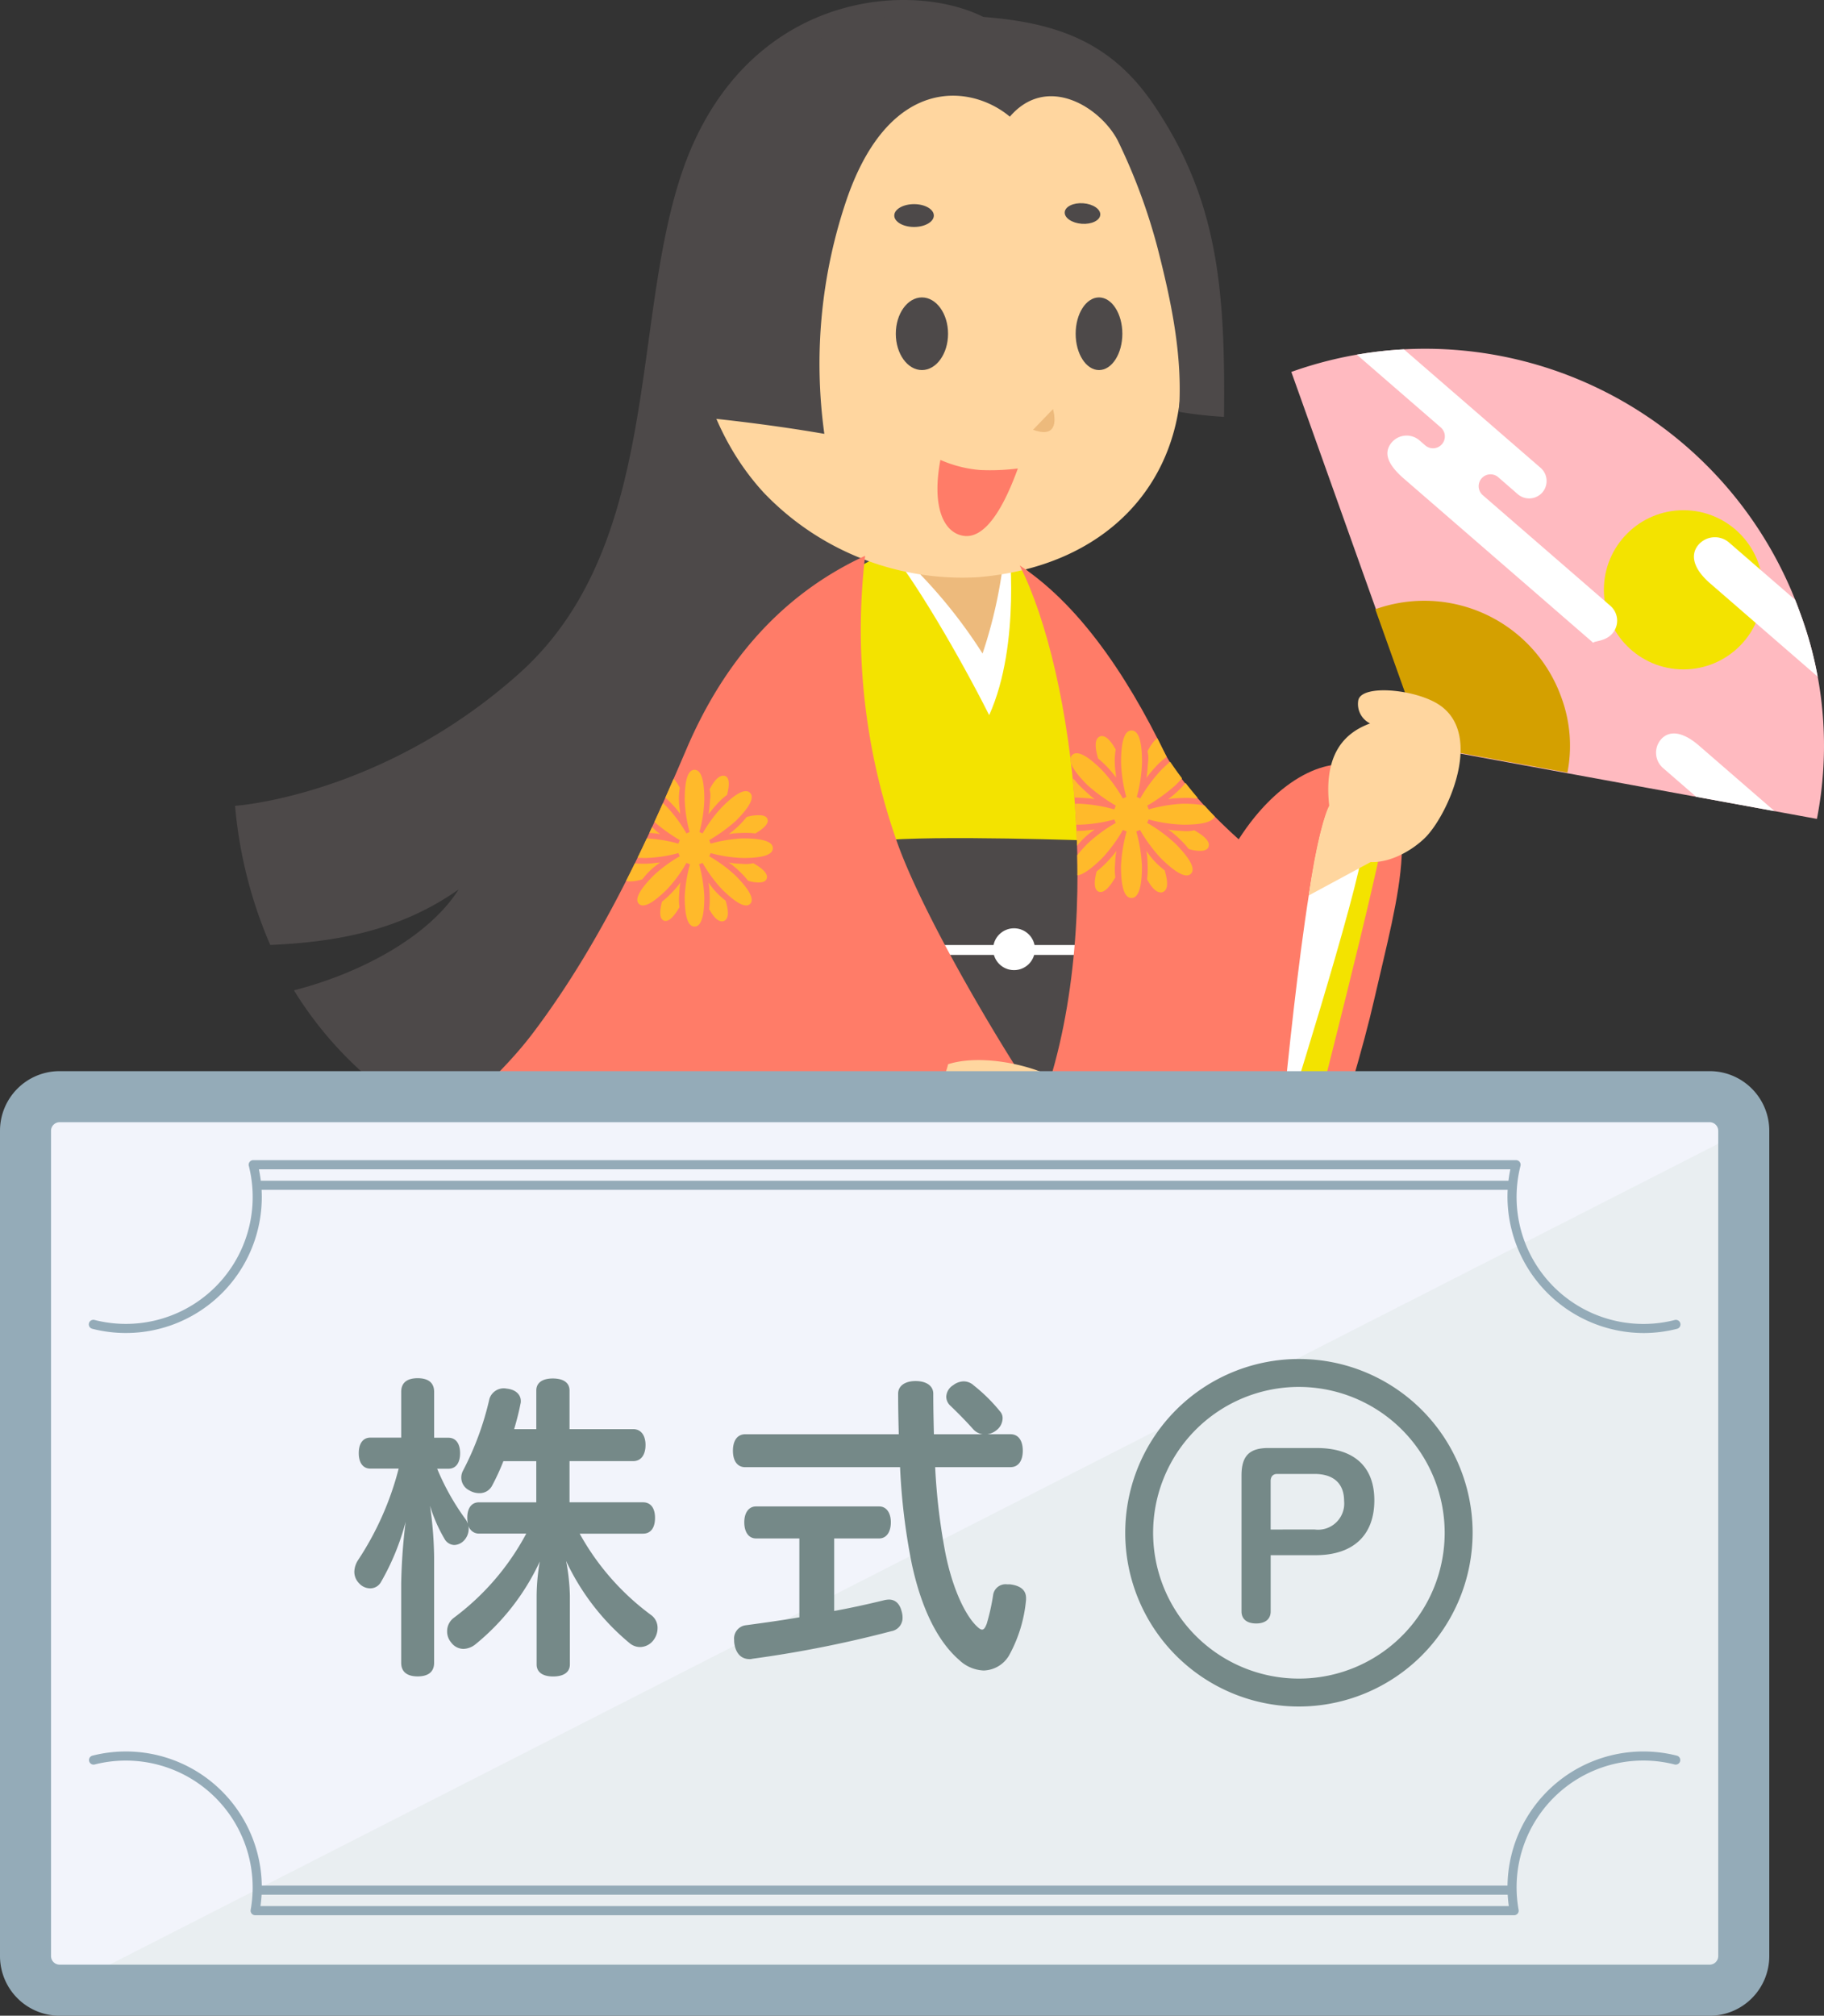 <svg xmlns="http://www.w3.org/2000/svg" xmlns:xlink="http://www.w3.org/1999/xlink" width="178" height="196.628" viewBox="0 0 178 196.628">
  <rect x="0" y="0" width="178" height="196.628" fill="#333333" stroke="none"/>
  <defs>
    <clipPath id="clip-path">
      <path id="パス_7833" data-name="パス 7833" d="M569.7,346.356l-38.233-6.994L518.41,302.756A38.866,38.866,0,0,1,568.075,326.3,37.162,37.162,0,0,1,569.7,346.356Z" transform="translate(-518.41 -300.486)" fill="none"/>
    </clipPath>
    <clipPath id="clip-path-2">
      <path id="パス_7834" data-name="パス 7834" d="M504.083,428.92l-39.277-.024L502.6,395.307l17.363,13.5,2.82,14.1-8.607,6.01Z" transform="translate(-464.806 -395.307)" fill="none"/>
    </clipPath>
    <clipPath id="clip-path-3">
      <path id="パス_7835" data-name="パス 7835" d="M536.725,436.768c5.937-1.93.593-17.289-9.647-27.974-9.566-9.982-14.988-19.06-20.5-32.553-3.439,9.679-9.073,28.137-18.529,41.21-10.091,13.95-12.7,19.516-32.567,20.773-17.511,1.114-27.278,1.323-43.852-2.449-5.863-1.335-11.131-4.972-4.262-6.994,4.435-1.307,19.9-8.585,21.617-10.539-3.76-5.491-10.883-26.316-10.883-26.316,11.477-3.562,30.873-17.116,37.99-26.514s11.772-20.177,15.038-27.8,8.607-14.742,17.412-18.8a62.244,62.244,0,0,0,2.968,27.5c2.438,7.23,10.517,20.813,14.224,26.132,6.384-17.339,3.147-42.331-2.106-52.692,5.924,3.9,10.6,10.983,14.242,18.485A39.482,39.482,0,0,0,525,346.47c3.859-6.034,8.9-8.276,11.872-6.925,6.629,3.018,3.661,12.416,1.385,22.409-1.288,5.657-3.575,12.93-5.317,18.177,4.556,12.893,9.993,28.116,12.391,36.236C549.19,429.421,542.956,436.768,536.725,436.768Z" transform="translate(-404.118 -318.815)" fill="none"/>
    </clipPath>
  </defs>
  <g id="グループ_5116" data-name="グループ 5116" transform="translate(-379 -262.641)">
    <g id="グループ_5112" data-name="グループ 5112" transform="translate(379 262.641)">
      <path id="パス_2433" data-name="パス 2433" d="M504.083,428.92l-39.277-.024L502.6,395.307l17.363,13.5,2.819,14.1-8.607,6.01Z" transform="translate(-397.892 -256.748)" fill="#e2e0e2"/>
      <g id="グループ_2066" data-name="グループ 2066" transform="translate(113.512 34.01)">
        <path id="パス_2434" data-name="パス 2434" d="M507.068,336.042c2.177,4.156,7.371,8.656,7.371,8.656,3.859-6.035,8.9-8.276,11.872-6.925,6.629,3.018,3.661,12.416,1.385,22.409s-7.667,25.029-7.667,25.029Z" transform="translate(-507.068 -296.838)" fill="#ff7c68"/>
        <path id="パス_2435" data-name="パス 2435" d="M569.7,346.356l-38.233-6.994L518.41,302.756A38.866,38.866,0,0,1,568.075,326.3,37.162,37.162,0,0,1,569.7,346.356Z" transform="translate(-505.904 -300.486)" fill="#ffbac0"/>
        <path id="パス_2436" data-name="パス 2436" d="M544.59,339.552,530.616,337l-4.773-13.381A14.207,14.207,0,0,1,544,332.222,13.593,13.593,0,0,1,544.59,339.552Z" transform="translate(-505.142 -298.199)" fill="#d4a000"/>
        <g id="グループ_2065" data-name="グループ 2065" transform="translate(12.506)">
          <g id="グループ_5107" data-name="グループ 5107">
            <g id="グループ_5106" data-name="グループ 5106" clip-path="url(#clip-path)">
              <g id="グループ_2064" data-name="グループ 2064" transform="translate(-3.394 -10.379)">
                <g id="グループ_2063" data-name="グループ 2063">
                  <circle id="楕円形_260" data-name="楕円形 260" cx="7.764" cy="7.764" r="7.764" transform="translate(33.895 26.139)" fill="#f3e300"/>
                  <path id="パス_2437" data-name="パス 2437" d="M575.189,338.633l-19.558-16.955c-1.8-1.563-1.9-2.9-1.139-3.782h0a2.117,2.117,0,0,1,2.977-.213l19.558,16.955a2.117,2.117,0,0,1,.213,2.977h0A4,4,0,0,1,575.189,338.633Z" transform="translate(-511.36 -288.395)" fill="#fff"/>
                  <path id="パス_2438" data-name="パス 2438" d="M565.881,350.479,551.368,337.9a1.985,1.985,0,0,1-.2-2.786h0c.712-.82,1.966-.91,3.712.6L569.4,348.3c-.11-.091-.016,1.162-.728,1.985h0A1.984,1.984,0,0,1,565.881,350.479Z" transform="translate(-511.704 -286.614)" fill="#fff"/>
                  <path id="パス_2439" data-name="パス 2439" d="M549.756,329.516c-.724.551-1.753.469-1.515.676L529.7,314.122c-1.614-1.4-1.841-2.406-1.4-3.2a1.914,1.914,0,0,1,2.6-.752,1.96,1.96,0,0,1,.325.226l.567.491a1.157,1.157,0,0,0,1.633-.116h0a1.157,1.157,0,0,0-.117-1.633l-17.4-15.08a1.708,1.708,0,0,1-.171-2.4h0a1.709,1.709,0,0,1,2.4-.171l24.915,21.591a1.707,1.707,0,0,1,.171,2.4h0a1.708,1.708,0,0,1-2.4.171l-1.9-1.654a1.158,1.158,0,0,0-1.633.116h0a1.158,1.158,0,0,0,.117,1.633l12.459,10.8a1.913,1.913,0,0,1,.182,2.7A1.937,1.937,0,0,1,549.756,329.516Z" transform="translate(-515.332 -291.073)" fill="#fff"/>
                </g>
              </g>
            </g>
          </g>
        </g>
        <path id="パス_2440" data-name="パス 2440" d="M527.174,345.553c-1.785,8.45-7.865,31.975-7.865,31.975l-1.856-3.562s3.117-31.093,4.972-33.094S528.287,340.285,527.174,345.553Z" transform="translate(-506.003 -296.432)" fill="#f3e300"/>
        <path id="パス_2441" data-name="パス 2441" d="M525.543,344.806c-.441,4.378-8.089,28.493-8.089,28.493s2.672-30.051,4.972-32.5C524.731,340.429,525.543,344.806,525.543,344.806Z" transform="translate(-506.003 -296.353)" fill="#fff"/>
        <path id="パス_2442" data-name="パス 2442" d="M532.364,332.037c-2.34-1.442-7.369-1.905-7.749-.38a2.108,2.108,0,0,0,1.144,2.287c-2.223.826-4.954,2.8-3.811,9.21s6.6,4.443,9.152,1.969C533.317,342.963,537,334.9,532.364,332.037Z" transform="translate(-505.569 -297.385)" fill="#ffd69f"/>
      </g>
      <g id="グループ_2068" data-name="グループ 2068" transform="translate(66.914 138.559)">
        <g id="グループ_5109" data-name="グループ 5109">
          <g id="グループ_5108" data-name="グループ 5108" clip-path="url(#clip-path-2)">
            <g id="グループ_2067" data-name="グループ 2067" transform="translate(-55.11 -85.619)">
              <path id="パス_2443" data-name="パス 2443" d="M495.007,318.269c-5.686,2.646-9.644,5.412-14.1,12.635s-26.021,63.713-32.45,73.508-22.656,28.493-33.638,32.449h59.854c8.607,0,19.094-3.661,26.91-10.487s19.3-25.327,21.271-31.362,5.639-43.037-1.583-56.2-12.367-18.2-15.632-20.177S495.007,318.269,495.007,318.269Z" transform="translate(-414.824 -317.655)" opacity="0.15" style="isolation: isolate"/>
            </g>
          </g>
        </g>
      </g>
      <path id="パス_2445" data-name="パス 2445" d="M498.38,271.523l-7.419,63.219s-28.048,53.275-44.372,45.558a36.425,36.425,0,0,1-15.92-14.056c6.183-1.571,13.043-5.064,16.069-9.836-5.8,4.08-12.064,5.126-18.38,5.413a43.636,43.636,0,0,1-3.435-13.574s14.28-.924,27.692-12.881c15.03-13.4,10.3-37.575,17.274-52.263S491.851,267.892,498.38,271.523Z" transform="translate(-401.984 -269.641)" fill="#4d4949"/>
      <path id="パス_2446" data-name="パス 2446" d="M495.718,384.674c2.374,13.356,9.349,26.416,13.949,32.8s2.968,12.391-8.756,12.54h26.416c4.007,0,4.453-7.346,3.265-12.239s-23-30.867-23-30.867Z" transform="translate(-394.72 -257.839)" fill="#f3e300"/>
      <path id="パス_2447" data-name="パス 2447" d="M490.767,318.27c-5.686,2.646-9.643,5.411-14.1,12.635s-26.021,63.713-32.451,73.508-23.317,26.264-34.3,30.221c44.422,2.867,50.9,3.358,59.508,3.116a44.147,44.147,0,0,0,27.918-11.374c7.815-6.826,19.3-25.327,21.27-31.362s5.64-43.037-1.583-56.2-12.367-18.2-15.632-20.177S490.767,318.27,490.767,318.27Z" transform="translate(-403.523 -264.715)" fill="#f3e300"/>
      <g id="グループ_2070" data-name="グループ 2070" transform="translate(67.292 2.231)">
        <g id="グループ_2069" data-name="グループ 2069">
          <path id="パス_2448" data-name="パス 2448" d="M482.468,317.893c2.835,3.33,7.31,11.043,10.144,16.665,3.153-6.981,1.9-17.09,1.9-17.09S484.775,315.833,482.468,317.893Z" transform="translate(-463.372 -267.029)" fill="#fff"/>
          <path id="パス_2449" data-name="パス 2449" d="M483.24,318.305a48.93,48.93,0,0,1,8.646,10.2,45.659,45.659,0,0,0,2.232-10.983S485.547,316.642,483.24,318.305Z" transform="translate(-463.293 -266.984)" fill="#edba7c"/>
          <path id="パス_2450" data-name="パス 2450" d="M513.148,305.876c0,10.781-7.387,18.828-19.847,19.861a26.785,26.785,0,0,1-20.924-8.259c-7.082-7.711-7.69-18.574-7.021-23.816,1.578-12.349,10.023-22,22.47-22,10.113,0,18.985,6.57,21.525,15.837C510.855,292.975,513.148,302.163,513.148,305.876Z" transform="translate(-465.149 -271.665)" fill="#ffd69f"/>
          <ellipse id="楕円形_261" data-name="楕円形 261" cx="2.549" cy="3.543" rx="2.549" ry="3.543" transform="translate(20.128 26.782)" fill="#4d4949"/>
          <ellipse id="楕円形_262" data-name="楕円形 262" cx="2.278" cy="3.543" rx="2.278" ry="3.543" transform="translate(37.679 26.782)" fill="#4d4949"/>
          <path id="パス_2451" data-name="パス 2451" d="M494.937,311.165a21.2,21.2,0,0,1-3.71.148,12.044,12.044,0,0,1-3.851-.984c-.85,4.535.282,7.071,2.22,7.4S493.337,315.575,494.937,311.165Z" transform="translate(-462.898 -267.698)" fill="#ff7c68"/>
          <path id="パス_2452" data-name="パス 2452" d="M497.5,305.831l-1.948,2.02C497.463,308.56,497.924,307.532,497.5,305.831Z" transform="translate(-462.03 -268.16)" fill="#edba7c"/>
        </g>
      </g>
      <ellipse id="楕円形_263" data-name="楕円形 263" cx="1.93" cy="1.113" rx="1.93" ry="1.113" transform="translate(87.27 19.913)" fill="#4d4949"/>
      <path id="パス_2453" data-name="パス 2453" d="M481.765,344.052c5.441-.593,21.469,0,21.469,0l-.992,23.942-11.081.593Z" transform="translate(-396.152 -262.034)" fill="#4d4949"/>
      <circle id="楕円形_264" data-name="楕円形 264" cx="2.041" cy="2.041" r="2.041" transform="translate(96.916 90.552)" fill="#fff"/>
      <rect id="長方形_2056" data-name="長方形 2056" width="21.592" height="0.965" transform="translate(87.418 92.184)" fill="#fff"/>
      <ellipse id="楕円形_265" data-name="楕円形 265" cx="1.003" cy="1.739" rx="1.003" ry="1.739" transform="matrix(0.074, -0.997, 0.997, 0.074, 103.83, 21.7)" fill="#4d4949"/>
      <path id="パス_2454" data-name="パス 2454" d="M488.544,318.814a62.243,62.243,0,0,0,2.968,27.5c2.867,8.508,13.554,25.822,15.731,28.1-3.364,9-9.1,29.087-19.193,43.035s-12.7,19.516-32.567,20.773c-17.511,1.114-27.278,1.323-43.852-2.448-5.863-1.335-11.131-4.972-4.262-6.995,4.435-1.307,19.9-8.585,21.617-10.539-3.76-5.491-10.883-26.316-10.883-26.316,11.477-3.562,30.873-17.116,37.99-26.514s11.772-20.178,15.038-27.8S479.739,322.87,488.544,318.814Z" transform="translate(-404.118 -264.596)" fill="#ff7c68"/>
      <path id="パス_2455" data-name="パス 2455" d="M496.448,280.906c-3.71-3.116-11.65-4.155-15.877,7.939a49.722,49.722,0,0,0-2.226,23c-6.01-1.039-11.5-1.558-11.5-1.558-1.633-8.533-4.007-19.366.441-27.306s15.136-13.5,24.264-11.947c8.159.372,14.247,1.8,18.921,8.682,6.245,9.2,7.025,17.907,6.876,30.471a38.54,38.54,0,0,1-4.4-.494c.4-5.491-.791-10.916-2.065-15.916a57.133,57.133,0,0,0-3.9-10.536C505.3,280,500.084,276.68,496.448,280.906Z" transform="translate(-397.9 -269.525)" fill="#4d4949"/>
      <path id="パス_2456" data-name="パス 2456" d="M494.369,319.667c5.342,10.537,8.607,36.209,1.781,53.573,5.937,15.137,11.427,24.783,21.666,35.467s15.582,26.044,9.646,27.974c6.232,0,12.465-7.346,8.607-20.4s-15.582-44.52-18.847-55.057S506.986,327.977,494.369,319.667Z" transform="translate(-394.859 -264.509)" fill="#ff7c68"/>
      <path id="パス_2457" data-name="パス 2457" d="M519.961,349.678l6.159-3.321c1.206-.648-4.118-5.513-4.118-5.513C521.56,341.5,520.61,344.855,519.961,349.678Z" transform="translate(-392.233 -262.336)" fill="#ffd69f"/>
      <path id="パス_2458" data-name="パス 2458" d="M498.207,426.469l8.38-7.277s8.5,2.745,10.24,4.86c.534.648,1.261,2.411-2.449,2.411Z" transform="translate(-394.465 -254.298)" fill="#fff"/>
      <path id="パス_2459" data-name="パス 2459" d="M426.672,412.774l2.523,3.661s37.546-16.027,59.745-44.318c4.661.343,2.237,1.481,2.237,1.481s-24.037,31.462-61.883,45.558A18.85,18.85,0,0,1,426.672,412.774Z" transform="translate(-401.804 -259.127)" opacity="0.15" style="isolation: isolate"/>
      <path id="パス_2460" data-name="パス 2460" d="M499.794,374.109c-2.715,1.018-10.723,2.579-16.016-.747a6.22,6.22,0,0,1-.632-.355c3.019-3.859,4.9-7.113,5.388-9.178,3.987-1.261,10.737.662,12.21,2.747,1.629,2.308-.475,2.579-.475,2.579C502.169,370.512,502.509,373.09,499.794,374.109Z" transform="translate(-396.01 -260.019)" fill="#ffd69f"/>
      <g id="グループ_2074" data-name="グループ 2074" transform="translate(0 54.219)">
        <g id="グループ_5111" data-name="グループ 5111">
          <g id="グループ_5110" data-name="グループ 5110" clip-path="url(#clip-path-3)">
            <g id="グループ_2073" data-name="グループ 2073" transform="translate(22.94 17.034)">
              <g id="グループ_2072" data-name="グループ 2072">
                <g id="グループ_2071" data-name="グループ 2071">
                  <path id="パス_2461" data-name="パス 2461" d="M449.205,389.046q2.848,1.609,2.353,2.786-.248.618-1.363.619a6.041,6.041,0,0,1-1.92-.31,13,13,0,0,0-1.393-1.544,18.513,18.513,0,0,0-1.394-1.238l-.618-.433c.206.041.464.083.772.124s.885.083,1.733.124A5.489,5.489,0,0,0,449.205,389.046Zm-20.8-5.324q-2.848-1.543-2.353-2.725a1.336,1.336,0,0,1,1.363-.681,5.343,5.343,0,0,1,1.92.31,10.611,10.611,0,0,0,1.362,1.486q.868.805,1.424,1.3l.619.5c-.165-.041-.391-.083-.681-.123s-.857-.082-1.7-.124a9.168,9.168,0,0,0-1.951.061Zm16.161-6.749a9.986,9.986,0,0,0-1.61,1.423q-.805.868-1.238,1.424l-.433.557c.041-.206.083-.475.123-.8s.093-.939.154-1.827a4.534,4.534,0,0,0-.093-1.764q1.239-2.415,2.415-2.415a.874.874,0,0,1,.371.062q1.053.494.31,3.343Zm-11.517,18.885a16.261,16.261,0,0,0,1.672-1.517,18.564,18.564,0,0,0,1.238-1.393l.371-.5c-.041.166-.083.393-.123.681s-.083.857-.123,1.7a9.81,9.81,0,0,0,.062,2.012q-1.424,2.416-2.416,2.415a.86.86,0,0,1-.372-.062q-1.052-.5-.309-3.344Zm11.827-11.95a15.988,15.988,0,0,0,3.158-3.033,7.212,7.212,0,0,1,2.167-.31q1.239,0,1.486.619.495,1.052-2.1,2.6a15.455,15.455,0,0,0-2.168-.093q-1.053.031-1.8.093Zm-12.136,5.016a13.033,13.033,0,0,0-3.158,2.977,6.839,6.839,0,0,1-2.168.372q-1.176,0-1.486-.681-.433-.992,2.1-2.536a15.478,15.478,0,0,0,2.168.093,13.432,13.432,0,0,0,1.8-.154Zm3.528-8.607a17.3,17.3,0,0,0-2.977-3.158q-.929-3.157.309-3.653a.7.7,0,0,1,.31-.062q1.053,0,2.291,2.228a11.145,11.145,0,0,0-.155,2.168,12,12,0,0,0,.155,1.733Zm5.016,12.136a13.515,13.515,0,0,0,3.034,3.22q.928,3.094-.31,3.591a.7.7,0,0,1-.31.062q-1.115,0-2.29-2.168a15.475,15.475,0,0,0,.093-2.168q-.031-1.054-.093-1.8Zm6.129-7.8q5.264,0,5.264,1.734t-5.264,1.733a24.681,24.681,0,0,1-5.758-.867,2.453,2.453,0,0,1-.248.557,24.856,24.856,0,0,1,4.706,3.468q3.715,3.778,2.536,4.954t-4.954-2.536a24.771,24.771,0,0,1-3.468-4.706q-.124.061-.619.248a25.642,25.642,0,0,1,.928,5.758q0,5.264-1.734,5.264t-1.733-5.264a25.531,25.531,0,0,1,.928-5.758q-.5-.187-.62-.248a24.817,24.817,0,0,1-3.468,4.706q-3.777,3.714-4.954,2.536t2.536-4.954a24.732,24.732,0,0,1,4.706-3.468,2.4,2.4,0,0,1-.248-.557,24.643,24.643,0,0,1-5.759.867q-5.263,0-5.263-1.733t5.263-1.734a25.652,25.652,0,0,1,5.759.928q.185-.495.248-.619a29.153,29.153,0,0,1-4.706-3.406q-3.716-3.715-2.536-4.954,1.237-1.239,4.954,2.478a24.813,24.813,0,0,1,3.468,4.7,2.458,2.458,0,0,1,.558-.247,24.581,24.581,0,0,1-.867-5.759q0-5.263,1.733-5.263t1.734,5.263a24.7,24.7,0,0,1-.867,5.759,2.517,2.517,0,0,1,.557.247,24.8,24.8,0,0,1,3.468-4.7q3.716-3.716,4.954-2.478,1.176,1.239-2.536,4.954a29.252,29.252,0,0,1-4.706,3.406q.061.124.248.619a25.661,25.661,0,0,1,5.76-.931Z" transform="translate(-424.924 -330.34)" fill="#ffba2b"/>
                  <path id="パス_2462" data-name="パス 2462" d="M472.03,346.856q1.571.882,1.3,1.536-.137.342-.752.342a3.319,3.319,0,0,1-1.058-.171,7.148,7.148,0,0,0-.772-.853q-.369-.361-.772-.682l-.342-.239c.11.023.257.045.427.068s.488.045.955.068A3,3,0,0,0,472.03,346.856Zm-11.467-2.936q-1.57-.853-1.3-1.5a.738.738,0,0,1,.752-.375,2.959,2.959,0,0,1,1.058.171,5.807,5.807,0,0,0,.751.819q.478.442.785.718l.341.272c-.092-.022-.221-.045-.375-.068s-.473-.045-.939-.068a5.085,5.085,0,0,0-1.075.031Zm8.91-3.721a5.489,5.489,0,0,0-.882.785q-.441.478-.682.785l-.239.308c.022-.11.045-.261.068-.441s.051-.517.086-1.007a2.518,2.518,0,0,0-.052-.973q.683-1.331,1.332-1.332a.486.486,0,0,1,.205.034q.574.266.165,1.841Zm-6.35,10.412a8.959,8.959,0,0,0,.922-.837,10.066,10.066,0,0,0,.682-.772l.205-.273c-.023.091-.045.22-.068.376s-.045.473-.068.939a5.415,5.415,0,0,0,.034,1.109q-.785,1.332-1.332,1.332a.465.465,0,0,1-.205-.034q-.579-.263-.169-1.839Zm6.521-6.589a8.759,8.759,0,0,0,1.741-1.673,4.023,4.023,0,0,1,1.2-.171q.683,0,.819.342.273.581-1.161,1.433a8.5,8.5,0,0,0-1.2-.051q-.581.016-.993.051Zm-6.691,2.765a7.193,7.193,0,0,0-1.741,1.638,3.771,3.771,0,0,1-1.194.205q-.65,0-.819-.375-.238-.551,1.161-1.4a8.472,8.472,0,0,0,1.2.051,7.494,7.494,0,0,0,.992-.085Zm1.946-4.741a9.586,9.586,0,0,0-1.638-1.741q-.511-1.74.171-2.013a.383.383,0,0,1,.171-.034q.581,0,1.263,1.229a6.108,6.108,0,0,0-.085,1.2,6.447,6.447,0,0,0,.085.956Zm2.765,6.691a7.448,7.448,0,0,0,1.673,1.775q.511,1.708-.171,1.985a.382.382,0,0,1-.171.034q-.615,0-1.262-1.2a8.479,8.479,0,0,0,.051-1.2c-.011-.387-.029-.718-.051-.992Zm3.38-4.3q2.9,0,2.9.956t-2.9.956a13.553,13.553,0,0,1-3.174-.479,1.347,1.347,0,0,1-.137.308,13.73,13.73,0,0,1,2.594,1.912q2.047,2.084,1.4,2.731T469,349.42a13.643,13.643,0,0,1-1.912-2.594c-.045.022-.159.068-.342.136a14.149,14.149,0,0,1,.511,3.176q0,2.9-.956,2.9t-.956-2.9a14.087,14.087,0,0,1,.512-3.176c-.183-.068-.3-.114-.341-.136a13.633,13.633,0,0,1-1.912,2.594q-2.082,2.049-2.731,1.4t1.4-2.731a13.629,13.629,0,0,1,2.594-1.912,1.292,1.292,0,0,1-.137-.308,13.564,13.564,0,0,1-3.174.479q-2.9,0-2.9-.956t2.9-.956a14.156,14.156,0,0,1,3.174.512c.068-.182.114-.3.137-.342a16.117,16.117,0,0,1-2.594-1.875q-2.049-2.049-1.4-2.731.683-.683,2.731,1.365a13.629,13.629,0,0,1,1.912,2.594,1.307,1.307,0,0,1,.308-.137,13.573,13.573,0,0,1-.479-3.175q0-2.9.956-2.9t.956,2.9a13.566,13.566,0,0,1-.478,3.175,1.3,1.3,0,0,1,.307.137,13.634,13.634,0,0,1,1.912-2.594q2.049-2.049,2.731-1.365.65.683-1.4,2.731a16.121,16.121,0,0,1-2.594,1.875c.023.045.068.159.136.342a14.156,14.156,0,0,1,3.176-.515Z" transform="translate(-421.464 -333.907)" fill="#ffba2b"/>
                  <path id="パス_2463" data-name="パス 2463" d="M477.653,374.5q1.659.938,1.372,1.624-.144.36-.794.361a3.508,3.508,0,0,1-1.119-.181,7.588,7.588,0,0,0-.811-.9,10.738,10.738,0,0,0-.813-.721l-.36-.253c.12.024.271.048.451.073s.517.049,1.01.073A3.206,3.206,0,0,0,477.653,374.5Zm-12.129-3.1q-1.659-.9-1.372-1.588a.778.778,0,0,1,.794-.4,3.118,3.118,0,0,1,1.119.181,6.16,6.16,0,0,0,.794.867q.5.47.83.759l.361.289q-.144-.036-.4-.073c-.169-.024-.5-.047-.992-.073a5.326,5.326,0,0,0-1.132.035Zm9.418-3.934a5.836,5.836,0,0,0-.938.83q-.47.5-.722.83l-.252.325q.037-.18.073-.469c.024-.192.054-.551.091-1.065a2.649,2.649,0,0,0-.054-1.029q.723-1.408,1.407-1.408a.506.506,0,0,1,.221.036q.614.289.181,1.948Zm-6.713,11.007a9.455,9.455,0,0,0,.975-.882,10.7,10.7,0,0,0,.722-.811l.221-.289c-.024.1-.047.229-.073.4s-.047.5-.073.992a5.8,5.8,0,0,0,.036,1.173q-.83,1.407-1.408,1.408a.5.5,0,0,1-.22-.036q-.607-.293-.175-1.952Zm6.892-6.965a9.308,9.308,0,0,0,1.84-1.764,4.225,4.225,0,0,1,1.262-.181q.723,0,.867.361.289.614-1.227,1.516a9.118,9.118,0,0,0-1.263-.054c-.409.012-.759.031-1.046.054Zm-7.071,2.925a7.616,7.616,0,0,0-1.84,1.732,3.968,3.968,0,0,1-1.263.221q-.685,0-.866-.4-.253-.577,1.227-1.48a8.957,8.957,0,0,0,1.262.054,7.747,7.747,0,0,0,1.046-.09Zm2.056-5.017a10.074,10.074,0,0,0-1.732-1.84q-.541-1.841.181-2.129a.393.393,0,0,1,.181-.036q.613,0,1.335,1.3a6.549,6.549,0,0,0-.09,1.263,6.912,6.912,0,0,0,.09,1.011Zm2.923,7.073a7.856,7.856,0,0,0,1.764,1.874q.541,1.8-.181,2.1a.391.391,0,0,1-.181.036q-.65,0-1.335-1.263a9.165,9.165,0,0,0,.054-1.263q-.018-.613-.054-1.046Zm3.574-4.547q3.068,0,3.066,1.01t-3.066,1.011a14.345,14.345,0,0,1-3.356-.505,1.394,1.394,0,0,1-.144.325,14.466,14.466,0,0,1,2.742,2.021q2.165,2.2,1.48,2.887t-2.888-1.48a14.423,14.423,0,0,1-2.021-2.742q-.071.037-.361.145a14.911,14.911,0,0,1,.541,3.356q0,3.068-1.01,3.068t-1.01-3.068a14.918,14.918,0,0,1,.541-3.356c-.193-.074-.313-.121-.361-.145a14.438,14.438,0,0,1-2.021,2.742q-2.2,2.165-2.888,1.48t1.48-2.887a14.462,14.462,0,0,1,2.742-2.021,1.421,1.421,0,0,1-.145-.325,14.342,14.342,0,0,1-3.356.505q-3.068,0-3.068-1.011t3.068-1.01a14.911,14.911,0,0,1,3.356.541c.074-.193.121-.313.145-.361a17.014,17.014,0,0,1-2.742-1.985q-2.165-2.165-1.48-2.888.721-.721,2.888,1.443a14.477,14.477,0,0,1,2.021,2.742,1.391,1.391,0,0,1,.324-.144,14.388,14.388,0,0,1-.505-3.356q0-3.068,1.01-3.067t1.01,3.067a14.394,14.394,0,0,1-.5,3.356,1.4,1.4,0,0,1,.324.144,14.462,14.462,0,0,1,2.021-2.742q2.165-2.165,2.888-1.443.686.723-1.48,2.888a17.01,17.01,0,0,1-2.742,1.985c.024.048.072.168.144.361a14.88,14.88,0,0,1,3.36-.543Z" transform="translate(-420.966 -331.125)" fill="#ffba2b"/>
                  <path id="パス_2464" data-name="パス 2464" d="M511.148,344q1.679.948,1.387,1.642-.146.366-.8.365a3.551,3.551,0,0,1-1.131-.182,7.67,7.67,0,0,0-.822-.912,10.941,10.941,0,0,0-.821-.73l-.364-.256c.121.025.274.05.457.074s.524.049,1.022.073A3.234,3.234,0,0,0,511.148,344Zm-12.262-3.139q-1.68-.911-1.387-1.605a.789.789,0,0,1,.8-.4,3.159,3.159,0,0,1,1.131.182,6.3,6.3,0,0,0,.8.875q.511.475.839.772l.365.291c-.1-.024-.23-.049-.4-.073s-.505-.049-1-.073a5.406,5.406,0,0,0-1.149.033Zm9.524-3.978a5.86,5.86,0,0,0-.948.839q-.475.511-.73.839l-.256.331c.024-.122.049-.28.073-.474s.054-.553.091-1.077a2.682,2.682,0,0,0-.054-1.04q.729-1.424,1.423-1.423a.507.507,0,0,1,.22.036q.619.293.181,1.97Zm-6.788,11.136a9.56,9.56,0,0,0,.986-.894,10.715,10.715,0,0,0,.73-.82l.221-.292c-.024.1-.049.231-.073.4s-.049.505-.073,1a5.759,5.759,0,0,0,.036,1.185q-.84,1.424-1.423,1.424a.5.5,0,0,1-.221-.036q-.62-.3-.182-1.975Zm6.971-7.043a9.411,9.411,0,0,0,1.861-1.788,4.275,4.275,0,0,1,1.277-.182q.729,0,.875.365.291.62-1.24,1.532a9.169,9.169,0,0,0-1.278-.055q-.622.018-1.059.055Zm-7.154,2.956a7.686,7.686,0,0,0-1.861,1.752,4,4,0,0,1-1.277.221c-.463,0-.754-.133-.875-.4q-.256-.584,1.24-1.5a9,9,0,0,0,1.278.055,7.945,7.945,0,0,0,1.058-.091Zm2.08-5.072A10.225,10.225,0,0,0,501.769,337q-.553-1.861.182-2.153a.406.406,0,0,1,.183-.036q.62,0,1.351,1.314a6.535,6.535,0,0,0-.092,1.278,7.086,7.086,0,0,0,.092,1.022Zm2.956,7.153a7.953,7.953,0,0,0,1.788,1.9q.551,1.824-.182,2.116a.405.405,0,0,1-.183.038q-.662,0-1.351-1.278a9.353,9.353,0,0,0,.055-1.278c-.012-.413-.03-.766-.055-1.058Zm3.613-4.6q3.1,0,3.1,1.022t-3.1,1.022a14.481,14.481,0,0,1-3.394-.511,1.507,1.507,0,0,1-.146.331,14.665,14.665,0,0,1,2.774,2.043q2.19,2.228,1.5,2.92t-2.92-1.5a14.542,14.542,0,0,1-2.043-2.773c-.049.024-.171.073-.365.146a15.122,15.122,0,0,1,.551,3.394q0,3.1-1.022,3.1t-1.022-3.1a15.052,15.052,0,0,1,.551-3.394c-.194-.073-.317-.121-.365-.146a14.645,14.645,0,0,1-2.043,2.773q-2.227,2.191-2.92,1.5t1.5-2.92a14.641,14.641,0,0,1,2.773-2.043,1.406,1.406,0,0,1-.147-.331,14.489,14.489,0,0,1-3.394.511q-3.1,0-3.1-1.022t3.1-1.022a15.133,15.133,0,0,1,3.394.551c.073-.194.122-.315.147-.365a17.222,17.222,0,0,1-2.773-2.007q-2.19-2.19-1.5-2.92.729-.729,2.92,1.46a14.689,14.689,0,0,1,2.043,2.774,1.43,1.43,0,0,1,.331-.145,14.488,14.488,0,0,1-.51-3.395q0-3.1,1.022-3.1t1.022,3.1a14.553,14.553,0,0,1-.511,3.395,1.449,1.449,0,0,1,.331.145,14.585,14.585,0,0,1,2.043-2.774q2.19-2.19,2.92-1.46.693.729-1.5,2.92a17.16,17.16,0,0,1-2.774,2.007c.023.05.073.171.147.365a15.046,15.046,0,0,1,3.377-.556Z" transform="translate(-417.545 -334.264)" fill="#ffba2b"/>
                  <path id="パス_2465" data-name="パス 2465" d="M527.34,403.045q1.755.992,1.449,1.716-.152.381-.839.381a3.712,3.712,0,0,1-1.182-.19,8.094,8.094,0,0,0-.858-.953q-.41-.4-.858-.762l-.381-.267q.19.038.476.076c.191.025.546.051,1.067.076A3.389,3.389,0,0,0,527.34,403.045Zm-12.809-3.278q-1.755-.952-1.449-1.678a.824.824,0,0,1,.839-.419,3.292,3.292,0,0,1,1.182.191,6.6,6.6,0,0,0,.839.915q.534.5.882.8l.382.305c-.138-.032-.278-.057-.419-.076q-.266-.038-1.049-.076a5.587,5.587,0,0,0-1.206.037Zm9.95-4.156a6.191,6.191,0,0,0-.992.882q-.5.532-.762.877l-.267.343q.038-.19.076-.5t.095-1.125a2.819,2.819,0,0,0-.057-1.087q.762-1.487,1.486-1.486a.54.54,0,0,1,.229.037q.65.3.192,2.055Zm-7.09,11.627a9.952,9.952,0,0,0,1.029-.934,11.283,11.283,0,0,0,.762-.858l.229-.305q-.038.154-.076.42c-.025.177-.05.527-.076,1.049a6.128,6.128,0,0,0,.038,1.238q-.877,1.487-1.486,1.487a.529.529,0,0,1-.23-.039q-.647-.3-.189-2.059Zm7.277-7.358a9.818,9.818,0,0,0,1.945-1.868,4.441,4.441,0,0,1,1.334-.191q.762,0,.915.381.306.648-1.3,1.6a9.451,9.451,0,0,0-1.334-.057c-.431.012-.8.032-1.1.057Zm-7.471,3.087a8.017,8.017,0,0,0-1.945,1.83,4.192,4.192,0,0,1-1.334.228q-.725,0-.915-.419-.266-.61,1.3-1.564a9.435,9.435,0,0,0,1.334.057,8.2,8.2,0,0,0,1.1-.095Zm2.173-5.3a10.681,10.681,0,0,0-1.829-1.944q-.572-1.945.19-2.25a.422.422,0,0,1,.191-.038q.647,0,1.41,1.373a6.962,6.962,0,0,0-.1,1.334,7.522,7.522,0,0,0,.1,1.067Zm3.087,7.471a8.33,8.33,0,0,0,1.868,1.985q.572,1.907-.189,2.211a.423.423,0,0,1-.191.037q-.686,0-1.41-1.334a9.668,9.668,0,0,0,.057-1.334c-.012-.432-.032-.8-.057-1.1Zm3.774-4.8q3.24,0,3.24,1.067t-3.24,1.067a15.118,15.118,0,0,1-3.545-.534,1.57,1.57,0,0,1-.152.343,15.208,15.208,0,0,1,2.9,2.135q2.287,2.325,1.562,3.05t-3.05-1.564a15.3,15.3,0,0,1-2.136-2.9c-.05.025-.177.076-.38.152A15.772,15.772,0,0,1,522,406.7q0,3.24-1.067,3.241t-1.067-3.241a15.826,15.826,0,0,1,.571-3.546,3.559,3.559,0,0,1-.381-.152,15.278,15.278,0,0,1-2.136,2.9q-2.325,2.288-3.05,1.564t1.562-3.05a15.2,15.2,0,0,1,2.9-2.135,1.515,1.515,0,0,1-.152-.343,15.115,15.115,0,0,1-3.545.534q-3.24,0-3.24-1.067t3.24-1.067a15.816,15.816,0,0,1,3.545.571,3.717,3.717,0,0,1,.152-.38,17.912,17.912,0,0,1-2.9-2.095q-2.287-2.287-1.562-3.05.762-.762,3.05,1.525a15.28,15.28,0,0,1,2.136,2.9,1.493,1.493,0,0,1,.343-.153,15.189,15.189,0,0,1-.534-3.545q0-3.24,1.067-3.241T522,396.108a15.176,15.176,0,0,1-.534,3.545,1.488,1.488,0,0,1,.343.153,15.3,15.3,0,0,1,2.136-2.9q2.287-2.288,3.05-1.525.724.763-1.563,3.05a18,18,0,0,1-2.9,2.095c.025.051.076.178.152.38a15.769,15.769,0,0,1,3.547-.57Z" transform="translate(-415.95 -328.251)" fill="#ffba2b"/>
                  <path id="パス_2466" data-name="パス 2466" d="M464.407,418.981q2.067,1.169,1.708,2.023-.18.448-.992.45a4.375,4.375,0,0,1-1.394-.221,9.558,9.558,0,0,0-1.011-1.124,13.427,13.427,0,0,0-1.011-.9l-.45-.314c.15.03.337.061.562.09s.645.061,1.258.09A4,4,0,0,0,464.407,418.981ZM449.3,415.116q-2.067-1.123-1.708-1.978a.97.97,0,0,1,.992-.494,3.892,3.892,0,0,1,1.394.22,7.72,7.72,0,0,0,.992,1.078q.629.586,1.034.944l.449.359c-.12-.03-.285-.061-.494-.09s-.622-.061-1.236-.09a6.641,6.641,0,0,0-1.42.051Zm11.73-4.9a7.192,7.192,0,0,0-1.169,1.034q-.584.628-.9,1.034l-.314.4c.03-.15.061-.345.089-.584s.067-.682.11-1.323a3.3,3.3,0,0,0-.067-1.281q.9-1.751,1.753-1.752a.614.614,0,0,1,.27.045q.769.354.23,2.422Zm-8.36,13.709a11.853,11.853,0,0,0,1.213-1.1,13.423,13.423,0,0,0,.9-1.011l.27-.359q-.045.18-.089.494t-.09,1.236a7.1,7.1,0,0,0,.045,1.461q-1.035,1.753-1.753,1.752a.61.61,0,0,1-.27-.045q-.759-.357-.221-2.424Zm8.585-8.674a11.6,11.6,0,0,0,2.292-2.205,5.28,5.28,0,0,1,1.573-.221q.9,0,1.078.449.359.764-1.528,1.888a11.17,11.17,0,0,0-1.573-.067q-.764.023-1.3.067Zm-8.81,3.639a9.461,9.461,0,0,0-2.292,2.158,4.957,4.957,0,0,1-1.573.27q-.853,0-1.078-.494-.316-.72,1.527-1.844a11.205,11.205,0,0,0,1.573.067,9.744,9.744,0,0,0,1.3-.11Zm2.563-6.247a12.578,12.578,0,0,0-2.158-2.292q-.675-2.292.221-2.646a.489.489,0,0,1,.22-.045q.764,0,1.663,1.618a8.1,8.1,0,0,0-.11,1.573,8.616,8.616,0,0,0,.11,1.259Zm3.639,8.81a9.781,9.781,0,0,0,2.205,2.336q.673,2.248-.221,2.607a.489.489,0,0,1-.22.045q-.809,0-1.664-1.572a11.2,11.2,0,0,0,.067-1.573q-.023-.764-.067-1.3Zm4.45-5.663q3.82,0,3.821,1.259t-3.821,1.258a17.863,17.863,0,0,1-4.18-.63,1.738,1.738,0,0,1-.18.4,17.994,17.994,0,0,1,3.418,2.517q2.7,2.742,1.844,3.6t-3.6-1.842a17.957,17.957,0,0,1-2.517-3.418c-.059.03-.209.089-.45.18a18.578,18.578,0,0,1,.674,4.18q0,3.82-1.258,3.82t-1.258-3.82a18.626,18.626,0,0,1,.674-4.18c-.239-.089-.389-.15-.45-.18a18,18,0,0,1-2.517,3.418q-2.742,2.7-3.6,1.842t1.844-3.6a17.989,17.989,0,0,1,3.418-2.517,1.8,1.8,0,0,1-.18-.4,17.853,17.853,0,0,1-4.18.63q-3.82,0-3.82-1.258t3.82-1.259a18.563,18.563,0,0,1,4.18.675c.089-.24.15-.39.18-.45a21.32,21.32,0,0,1-3.418-2.472q-2.7-2.7-1.844-3.6.9-.9,3.6,1.8a17.994,17.994,0,0,1,2.517,3.418,1.8,1.8,0,0,1,.4-.18,17.86,17.86,0,0,1-.63-4.18q0-3.82,1.258-3.82t1.258,3.82a17.872,17.872,0,0,1-.629,4.18,1.8,1.8,0,0,1,.4.18,17.985,17.985,0,0,1,2.517-3.418q2.7-2.7,3.6-1.8.853.9-1.844,3.6a21.324,21.324,0,0,1-3.418,2.472q.044.089.18.45a18.562,18.562,0,0,1,4.188-.674Z" transform="translate(-422.681 -326.803)" fill="#ffba2b"/>
                  <path id="パス_2467" data-name="パス 2467" d="M519.224,372.889q1.388.784,1.147,1.357-.121.3-.662.3a2.956,2.956,0,0,1-.935-.151,6.38,6.38,0,0,0-.679-.754,9.036,9.036,0,0,0-.678-.6l-.3-.212c.1.02.226.04.377.061s.432.041.844.061A2.676,2.676,0,0,0,519.224,372.889Zm-10.136-2.594q-1.387-.754-1.147-1.323a.65.65,0,0,1,.662-.331,2.624,2.624,0,0,1,.935.151,5.091,5.091,0,0,0,.662.724q.422.392.693.633l.3.242c-.08-.02-.192-.041-.331-.061s-.418-.04-.83-.061A4.437,4.437,0,0,0,509.088,370.294Zm7.874-3.288a4.782,4.782,0,0,0-.784.694q-.392.422-.6.694l-.212.271c.02-.1.04-.232.059-.392s.045-.458.076-.89a2.239,2.239,0,0,0-.045-.86q.6-1.176,1.176-1.176a.424.424,0,0,1,.181.031Q517.323,365.62,516.962,367.006Zm-5.611,9.2a8.061,8.061,0,0,0,.815-.739,8.865,8.865,0,0,0,.6-.679l.181-.242q-.03.121-.06.331c-.02.14-.041.417-.061.83a4.874,4.874,0,0,0,.03.98q-.7,1.176-1.175,1.176a.425.425,0,0,1-.181-.031Q510.984,377.594,511.351,376.206Zm5.762-5.822a7.787,7.787,0,0,0,1.544-1.478,3.526,3.526,0,0,1,1.056-.151q.6,0,.724.3.242.511-1.025,1.267a7.516,7.516,0,0,0-1.056-.045c-.342.01-.634.024-.875.045Zm-5.912,2.443a6.339,6.339,0,0,0-1.544,1.448,3.318,3.318,0,0,1-1.056.181q-.574,0-.724-.331-.212-.483,1.026-1.237a7.519,7.519,0,0,0,1.056.045,6.654,6.654,0,0,0,.874-.075Zm1.72-4.19a8.468,8.468,0,0,0-1.448-1.538q-.453-1.543.151-1.78a.345.345,0,0,1,.151-.031q.513,0,1.117,1.086a5.373,5.373,0,0,0-.075,1.055,5.686,5.686,0,0,0,.075.845Zm2.443,5.913a6.574,6.574,0,0,0,1.478,1.569q.453,1.508-.15,1.75a.325.325,0,0,1-.151.03q-.544,0-1.117-1.056a7.628,7.628,0,0,0,.046-1.055c-.011-.342-.025-.634-.046-.874Zm2.987-3.8q2.565,0,2.565.845t-2.565.845a11.955,11.955,0,0,1-2.806-.422,1.154,1.154,0,0,1-.121.271,12.149,12.149,0,0,1,2.293,1.689q1.809,1.841,1.237,2.414t-2.413-1.237a12.075,12.075,0,0,1-1.689-2.292c-.04.02-.141.061-.3.121a12.514,12.514,0,0,1,.452,2.8q0,2.564-.845,2.564t-.844-2.564a12.405,12.405,0,0,1,.453-2.8c-.161-.061-.261-.1-.3-.121a12.127,12.127,0,0,1-1.689,2.292q-1.841,1.811-2.412,1.237t1.237-2.414a12.1,12.1,0,0,1,2.292-1.689,1.188,1.188,0,0,1-.121-.271,11.954,11.954,0,0,1-2.8.422q-2.563,0-2.564-.845t2.564-.845a12.456,12.456,0,0,1,2.8.452c.061-.161.1-.261.121-.3a14.2,14.2,0,0,1-2.292-1.654q-1.811-1.811-1.237-2.414.6-.6,2.412,1.206a12.119,12.119,0,0,1,1.689,2.292,1.2,1.2,0,0,1,.271-.12,11.957,11.957,0,0,1-.422-2.806q0-2.564.844-2.564t.845,2.564a12.009,12.009,0,0,1-.423,2.806,1.193,1.193,0,0,1,.271.12,12.119,12.119,0,0,1,1.689-2.292q1.809-1.809,2.414-1.206.574.6-1.237,2.414a14.207,14.207,0,0,1-2.293,1.654c.021.041.062.141.121.3a12.473,12.473,0,0,1,2.806-.455Z" transform="translate(-416.462 -331.127)" fill="#ffba2b"/>
                </g>
              </g>
            </g>
          </g>
        </g>
      </g>
    </g>
    <g id="グループ_5115" data-name="グループ 5115" transform="translate(379 367.128)">
      <rect id="長方形_6870" data-name="長方形 6870" width="167.68" height="87.16" rx="4" transform="translate(2.49 2.49)" fill="#f2f4fb"/>
      <path id="パス_7836" data-name="パス 7836" d="M550.359,383v80.519a3.33,3.33,0,0,1-3.32,3.32H386Z" transform="translate(-380.189 -377.189)" fill="#e9eef1"/>
      <path id="パス_7837" data-name="パス 7837" d="M545.849,468.141H384.811A5.817,5.817,0,0,1,379,462.33V381.811A5.817,5.817,0,0,1,384.811,376H545.849a5.818,5.818,0,0,1,5.811,5.811V462.33A5.818,5.818,0,0,1,545.849,468.141Zm-161.039-87.16a.841.841,0,0,0-.83.83V462.33a.841.841,0,0,0,.83.83H545.849a.841.841,0,0,0,.83-.83V381.811a.841.841,0,0,0-.83-.83Z" transform="translate(-379 -376)" fill="#94abb8"/>
      <path id="パス_7838" data-name="パス 7838" d="M531.49,458.522H409.323a.444.444,0,1,1,0-.887H531.49a.444.444,0,0,1,0,.887Zm0-68.755H409.323a.444.444,0,1,1,0-.887H531.49a.444.444,0,0,1,0,.887Z" transform="translate(-384.077 -378.188)" fill="#94abb8"/>
      <path id="パス_7839" data-name="パス 7839" d="M528.54,471.921H405.677a.444.444,0,0,1-.437-.521,12.378,12.378,0,0,0-15.224-14.185.443.443,0,1,1-.214-.861,13.263,13.263,0,0,1,16.523,12.9,12.739,12.739,0,0,1-.129,1.775H528.021a12.673,12.673,0,0,1-.129-1.775,13.262,13.262,0,0,1,16.522-12.9.443.443,0,1,1-.214.861A12.366,12.366,0,0,0,528.976,471.4a.443.443,0,0,1-.437.521Z" transform="translate(-380.778 -389.583)" fill="#94abb8"/>
      <path id="パス_7840" data-name="パス 7840" d="M541.2,403.325a13.325,13.325,0,0,1-13.31-13.311,13.176,13.176,0,0,1,.28-2.661H406.044a13.1,13.1,0,0,1,.281,2.661,13.263,13.263,0,0,1-16.523,12.9.444.444,0,1,1,.214-.861,12.377,12.377,0,0,0,15.041-15.041.445.445,0,0,1,.431-.551h123.24a.445.445,0,0,1,.431.551A12.377,12.377,0,0,0,544.2,402.058a.444.444,0,1,1,.214.861A13.338,13.338,0,0,1,541.2,403.325Z" transform="translate(-380.778 -377.778)" fill="#94abb8"/>
      <g id="グループ_5113" data-name="グループ 5113" transform="translate(34.57 29.952)">
        <path id="パス_7841" data-name="パス 7841" d="M438.41,420.175H435.2a21.971,21.971,0,0,1-1.112,2.41,1.362,1.362,0,0,1-1.236.711,1.918,1.918,0,0,1-.989-.278,1.4,1.4,0,0,1-.772-1.235,1.437,1.437,0,0,1,.185-.711,28.887,28.887,0,0,0,2.564-6.982,1.464,1.464,0,0,1,1.7-.988c.9.092,1.36.617,1.36,1.2a.861.861,0,0,1-.031.278c-.155.8-.372,1.637-.619,2.471h2.163v-3.769c0-.772.618-1.174,1.606-1.174,1.019,0,1.637.4,1.637,1.174v3.769h6.21c.772,0,1.205.618,1.205,1.545,0,.958-.433,1.576-1.205,1.576h-6.21v4.016h7.168c.773,0,1.174.587,1.174,1.514,0,.957-.4,1.544-1.174,1.544h-6.178a24.689,24.689,0,0,0,7.013,7.971,1.535,1.535,0,0,1,.587,1.235,1.949,1.949,0,0,1-.37,1.143,1.663,1.663,0,0,1-1.329.711,1.6,1.6,0,0,1-1.02-.371,23.094,23.094,0,0,1-6.209-8.032,20.014,20.014,0,0,1,.371,3.4v6.7c0,.772-.618,1.174-1.637,1.174-.99,0-1.607-.4-1.607-1.174v-6.673a20.085,20.085,0,0,1,.309-3.367,22.73,22.73,0,0,1-6.3,8.093,1.955,1.955,0,0,1-1.143.432,1.5,1.5,0,0,1-1.2-.618,1.645,1.645,0,0,1-.4-1.112,1.626,1.626,0,0,1,.648-1.3,24.69,24.69,0,0,0,7.074-8.218h-4.6a1.059,1.059,0,0,1-1.051-.8,1.133,1.133,0,0,1,.032.339,1.662,1.662,0,0,1-.495,1.174,1.362,1.362,0,0,1-.9.4,1.132,1.132,0,0,1-.958-.587,14.849,14.849,0,0,1-1.421-3.243,37.8,37.8,0,0,1,.4,5v10.319c0,.9-.587,1.328-1.606,1.328s-1.606-.432-1.606-1.328v-7.723a56.735,56.735,0,0,1,.432-6.024,23.87,23.87,0,0,1-2.441,5.931,1.2,1.2,0,0,1-1.019.556,1.467,1.467,0,0,1-1.081-.494,1.589,1.589,0,0,1-.464-1.144,2.2,2.2,0,0,1,.34-1.081,29.432,29.432,0,0,0,3.985-8.959h-2.75c-.741,0-1.143-.587-1.143-1.513s.4-1.514,1.143-1.514h3V413.41c0-.9.587-1.328,1.606-1.328s1.606.432,1.606,1.328v4.479h1.39c.741,0,1.143.587,1.143,1.514s-.4,1.513-1.143,1.513H428.74a23.653,23.653,0,0,0,2.781,4.943,1.9,1.9,0,0,1,.216.432,3.442,3.442,0,0,1-.061-.587c0-.927.4-1.514,1.143-1.514h5.592Z" transform="translate(-420.646 -412.082)" fill="#758988"/>
        <path id="パス_7842" data-name="パス 7842" d="M489.534,417.607a1.525,1.525,0,0,1-.926-.495c-.772-.865-1.576-1.669-2.255-2.317a1.21,1.21,0,0,1-.371-.834,1.39,1.39,0,0,1,.68-1.143,1.731,1.731,0,0,1,1.019-.37,1.455,1.455,0,0,1,.989.4,16.332,16.332,0,0,1,2.564,2.533.976.976,0,0,1,.247.68,1.5,1.5,0,0,1-.587,1.143,1.809,1.809,0,0,1-.9.4h2.255c.772,0,1.2.618,1.2,1.606s-.432,1.606-1.2,1.606H484.9a60.143,60.143,0,0,0,.99,8.341c.679,3.43,1.884,5.963,2.965,7.075.278.278.464.432.619.432.185,0,.309-.185.463-.587a20.776,20.776,0,0,0,.618-2.78,1.226,1.226,0,0,1,1.359-1.051h.278c1.05.124,1.576.587,1.576,1.329v.185A13.749,13.749,0,0,1,492.1,439.2a2.964,2.964,0,0,1-2.471,1.452,3.671,3.671,0,0,1-2.378-1.019c-2.071-1.792-3.677-4.942-4.634-9.392a61.741,61.741,0,0,1-1.143-9.422H466.364c-.772,0-1.2-.618-1.2-1.606s.432-1.606,1.2-1.606h14.983c-.031-1.267-.061-2.564-.061-3.955,0-.772.679-1.235,1.7-1.235,1.049,0,1.73.463,1.73,1.235,0,1.39.031,2.719.061,3.955ZM467.415,427.77c-.711,0-1.143-.618-1.143-1.576,0-.927.432-1.545,1.143-1.545h12.017c.711,0,1.142.618,1.142,1.545,0,.957-.432,1.576-1.142,1.576h-4.387v7.075c1.7-.31,3.368-.68,4.881-1.051a2.4,2.4,0,0,1,.464-.061c.618,0,1.049.4,1.235,1.143a2.115,2.115,0,0,1,.092.587,1.318,1.318,0,0,1-1.112,1.359,113.145,113.145,0,0,1-13.562,2.688.773.773,0,0,1-.247.031c-.834,0-1.328-.556-1.482-1.452a1.763,1.763,0,0,1-.031-.4,1.307,1.307,0,0,1,1.143-1.452c1.606-.216,3.4-.463,5.221-.772V427.77Z" transform="translate(-428.209 -412.139)" fill="#758988"/>
      </g>
      <g id="グループ_5114" data-name="グループ 5114" transform="translate(121.154 36.763)">
        <path id="パス_7843" data-name="パス 7843" d="M527.8,436.222c0,.759-.527,1.18-1.412,1.18-.906,0-1.434-.422-1.434-1.18V422.964c0-1.917.78-2.676,2.614-2.676h4.7c3.646,0,5.648,1.791,5.648,5.1,0,3.457-2.108,5.353-5.733,5.353H527.8Zm4.278-7.988a2.553,2.553,0,0,0,2.888-2.782c0-1.707-1.033-2.635-2.888-2.635H528.43c-.422,0-.633.275-.633.7v4.722Z" transform="translate(-524.952 -420.288)" fill="#758988"/>
      </g>
      <path id="パス_7844" data-name="パス 7844" d="M528.233,443.726a16.95,16.95,0,1,1,16.951-16.95A16.969,16.969,0,0,1,528.233,443.726Zm0-31.176a14.226,14.226,0,1,0,14.225,14.226A14.242,14.242,0,0,0,528.233,412.55Z" transform="translate(-401.475 -381.747)" fill="#758988"/>
    </g>
  </g>
</svg>

